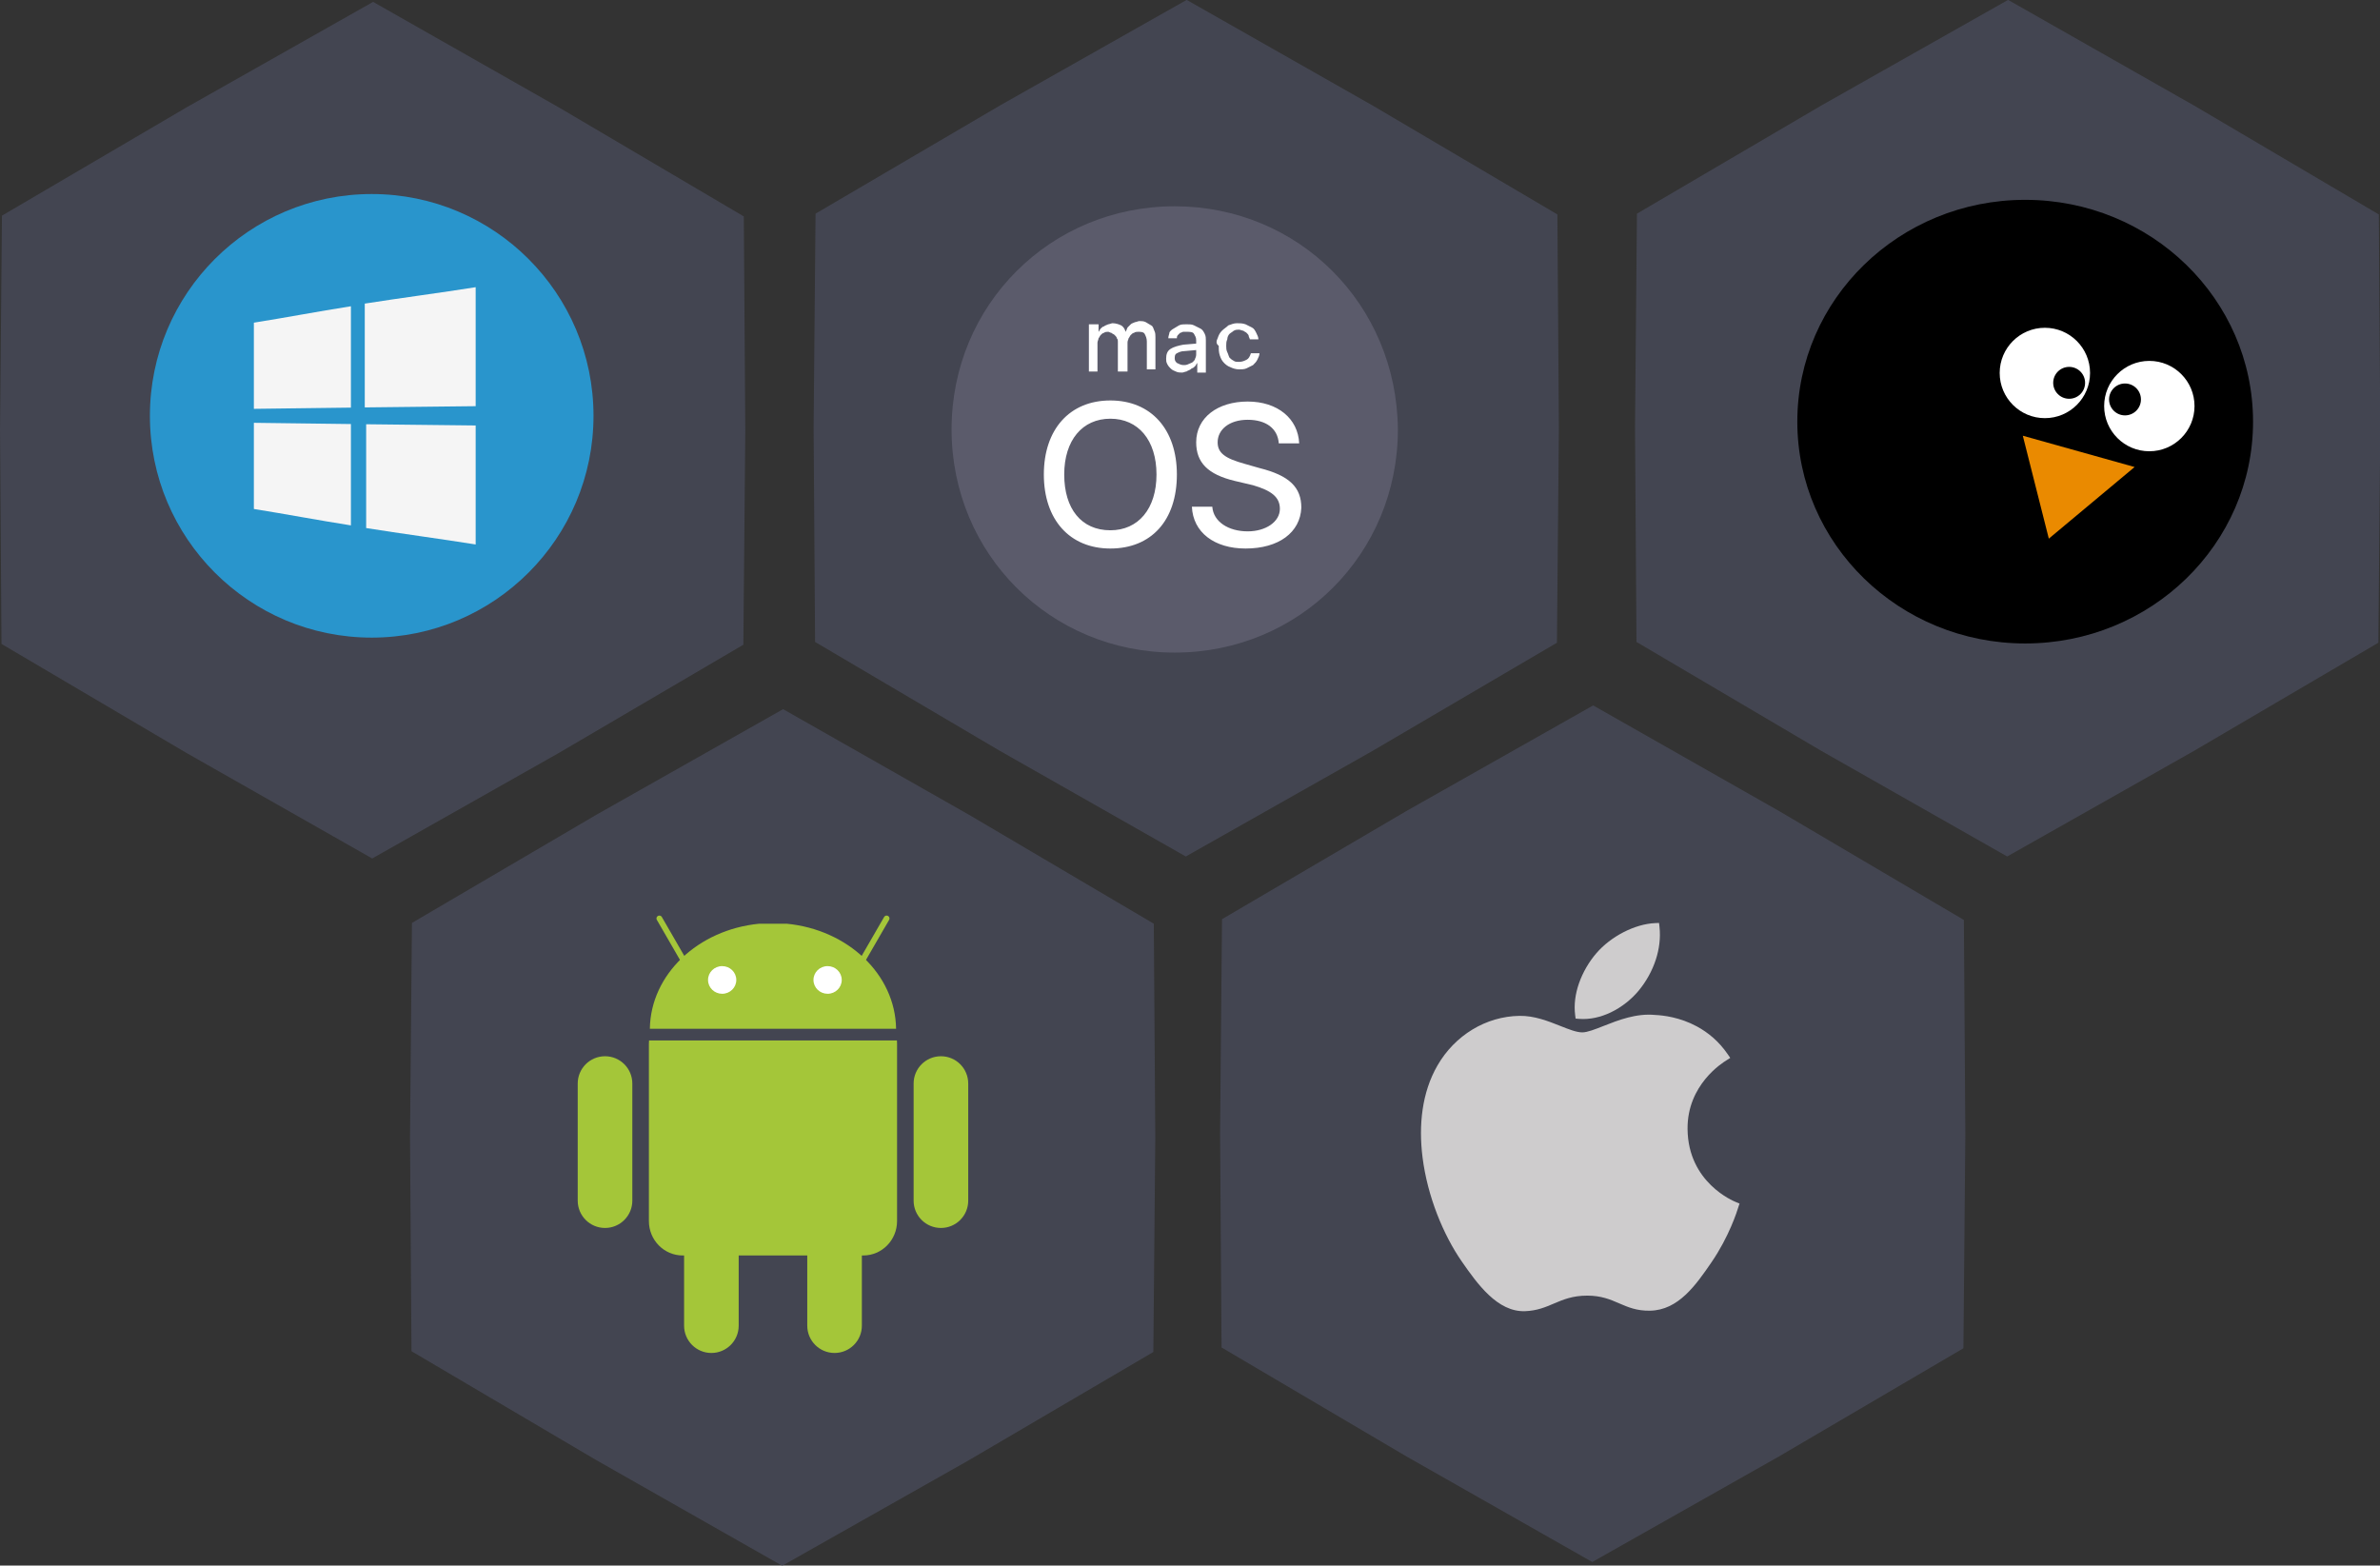 <?xml version="1.0" encoding="UTF-8" standalone="no"?>
<!-- Created with Inkscape (http://www.inkscape.org/) -->

<svg
   width="129.109mm"
   height="84.931mm"
   viewBox="0 0 129.109 84.931"
   version="1.1"
   id="svg1"
   xml:space="preserve"
   inkscape:version="1.3.2 (091e20e, 2023-11-25, custom)"
   sodipodi:docname="platforms.svg"
   xmlns:inkscape="http://www.inkscape.org/namespaces/inkscape"
   xmlns:sodipodi="http://sodipodi.sourceforge.net/DTD/sodipodi-0.dtd"
   xmlns="http://www.w3.org/2000/svg"
   xmlns:svg="http://www.w3.org/2000/svg"><rect x="0" y="0" width="129.109" height="84.931" fill="#333333" stroke="none"/><sodipodi:namedview
     id="namedview1"
     pagecolor="#ffffff"
     bordercolor="#000000"
     borderopacity="0.25"
     inkscape:showpageshadow="2"
     inkscape:pageopacity="0.0"
     inkscape:pagecheckerboard="0"
     inkscape:deskcolor="#d1d1d1"
     inkscape:document-units="mm"
     inkscape:zoom="1.0242632"
     inkscape:cx="300.21581"
     inkscape:cy="247.49498"
     inkscape:window-width="1920"
     inkscape:window-height="1009"
     inkscape:window-x="-8"
     inkscape:window-y="-8"
     inkscape:window-maximized="1"
     inkscape:current-layer="layer1"><inkscape:page
       x="1.4075595e-13"
       y="0"
       width="129.109"
       height="84.931"
       id="page2"
       margin="0"
       bleed="0" /></sodipodi:namedview><defs
     id="defs1"><style
       type="text/css"
       id="style1">
   <![CDATA[
    .fil1 {fill:none}
    .fil0 {fill:#CECCCD;fill-rule:nonzero}
   ]]>
  </style></defs><g
     inkscape:label="Capa 1"
     inkscape:groupmode="layer"
     id="layer1"
     transform="translate(-44.109,-19.246)"><path
       sodipodi:type="star"
       style="fill:#4e5265;fill-opacity:0.619;stroke-width:0.265"
       id="path1"
       inkscape:flatsided="false"
       sodipodi:sides="6"
       sodipodi:cx="19.361624"
       sodipodi:cy="40.549816"
       sodipodi:r1="34.171501"
       sodipodi:r2="39.277588"
       sodipodi:arg1="-0.32175055"
       sodipodi:arg2="0.20184822"
       inkscape:rounded="0"
       inkscape:randomized="0"
       d="M 51.78,29.744 57.842,48.424 44.929,63.222 31.782,77.812 12.511,74.028 -6.698,69.937 -13.056,51.356 -19.119,32.675 -6.206,17.878 6.941,3.288 26.212,7.072 45.421,11.162 Z"
       transform="matrix(0.443,-0.392,0.392,0.443,83.987,32.101)" /><path
       sodipodi:type="star"
       style="fill:#4e5265;fill-opacity:0.619;stroke-width:0.265"
       id="path1-44"
       inkscape:flatsided="false"
       sodipodi:sides="6"
       sodipodi:cx="19.361624"
       sodipodi:cy="40.549816"
       sodipodi:r1="34.171501"
       sodipodi:r2="39.277588"
       sodipodi:arg1="-0.32175055"
       sodipodi:arg2="0.20184822"
       inkscape:rounded="0"
       inkscape:randomized="0"
       d="M 51.78,29.744 57.842,48.424 44.929,63.222 31.782,77.812 12.511,74.028 -6.698,69.937 -13.056,51.356 -19.119,32.675 -6.206,17.878 6.941,3.288 26.212,7.072 45.421,11.162 Z"
       transform="matrix(0.443,-0.392,0.392,0.443,39.852,32.209)" /><path
       sodipodi:type="star"
       style="fill:#4e5265;fill-opacity:0.619;stroke-width:0.265"
       id="path1-6"
       inkscape:flatsided="false"
       sodipodi:sides="6"
       sodipodi:cx="19.361624"
       sodipodi:cy="40.549816"
       sodipodi:r1="34.171501"
       sodipodi:r2="39.277588"
       sodipodi:arg1="-0.32175055"
       sodipodi:arg2="0.20184822"
       inkscape:rounded="0"
       inkscape:randomized="0"
       d="M 51.78,29.744 57.842,48.424 44.929,63.222 31.782,77.812 12.511,74.028 -6.698,69.937 -13.056,51.356 -19.119,32.675 -6.206,17.878 6.941,3.288 26.212,7.072 45.421,11.162 Z"
       transform="matrix(0.443,-0.392,0.392,0.443,62.093,70.578)" /><path
       sodipodi:type="star"
       style="fill:#4e5265;fill-opacity:0.619;stroke-width:0.265"
       id="path1-6-4"
       inkscape:flatsided="false"
       sodipodi:sides="6"
       sodipodi:cx="19.361624"
       sodipodi:cy="40.549816"
       sodipodi:r1="34.171501"
       sodipodi:r2="39.277588"
       sodipodi:arg1="-0.32175055"
       sodipodi:arg2="0.20184822"
       inkscape:rounded="0"
       inkscape:randomized="0"
       d="M 51.78,29.744 57.842,48.424 44.929,63.222 31.782,77.812 12.511,74.028 -6.698,69.937 -13.056,51.356 -19.119,32.675 -6.206,17.878 6.941,3.288 26.212,7.072 45.421,11.162 Z"
       transform="matrix(0.443,-0.392,0.392,0.443,106.037,70.375)" /><path
       sodipodi:type="star"
       style="fill:#4e5265;fill-opacity:0.619;stroke-width:0.265"
       id="path1-6-4-7"
       inkscape:flatsided="false"
       sodipodi:sides="6"
       sodipodi:cx="19.361624"
       sodipodi:cy="40.549816"
       sodipodi:r1="34.171501"
       sodipodi:r2="39.277588"
       sodipodi:arg1="-0.32175055"
       sodipodi:arg2="0.20184822"
       inkscape:rounded="0"
       inkscape:randomized="0"
       d="M 51.78,29.744 57.842,48.424 44.929,63.222 31.782,77.812 12.511,74.028 -6.698,69.937 -13.056,51.356 -19.119,32.675 -6.206,17.878 6.941,3.288 26.212,7.072 45.421,11.162 Z"
       transform="matrix(0.443,-0.392,0.392,0.443,128.546,32.101)" /><g
       id="g1"
       transform="matrix(0.104,0,0,0.104,72.104,61.79)"><path
         d="m 101.885,207.092 c 7.865,0 14.241,6.376 14.241,14.241 v 61.09 c 0,7.865 -6.376,14.24 -14.241,14.24 -7.864,0 -14.24,-6.375 -14.24,-14.24 v -61.09 c 0,-7.864 6.376,-14.24 14.24,-14.24 z"
         fill="#a4c639"
         id="path1-69" /><path
         d="m 69.374,133.645 c -0.047,0.54 -0.088,1.086 -0.088,1.638 v 92.557 c 0,9.954 7.879,17.973 17.66,17.973 h 94.124 c 9.782,0 17.661,-8.02 17.661,-17.973 v -92.557 c 0,-0.552 -0.02,-1.1 -0.066,-1.638 z"
         fill="#a4c639"
         id="path2" /><path
         d="m 166.133,207.092 c 7.865,0 14.241,6.376 14.241,14.241 v 61.09 c 0,7.865 -6.376,14.24 -14.241,14.24 -7.864,0 -14.24,-6.375 -14.24,-14.24 v -61.09 c 0,-7.864 6.376,-14.24 14.24,-14.24 z M 46.405,141.882 c 7.864,0 14.24,6.376 14.24,14.241 v 61.09 c 0,7.865 -6.376,14.241 -14.24,14.241 -7.865,0 -14.241,-6.376 -14.241,-14.24 v -61.09 c -0.001,-7.865 6.375,-14.242 14.241,-14.242 z m 175.209,0 c 7.864,0 14.24,6.376 14.24,14.241 v 61.09 c 0,7.865 -6.376,14.241 -14.24,14.241 -7.865,0 -14.241,-6.376 -14.241,-14.24 v -61.09 c 0,-7.865 6.376,-14.242 14.241,-14.242 z M 69.79,127.565 C 70.186,99.135 95,75.825 126.852,72.753 h 14.312 c 31.854,3.073 56.666,26.384 57.062,54.812 z"
         fill="#a4c639"
         id="path3" /><path
         d="m 74.743,70.009 15.022,26.02 m 103.511,-26.02 -15.023,26.02"
         fill="none"
         stroke="#a4c639"
         stroke-width="3"
         stroke-linecap="round"
         stroke-linejoin="round"
         id="path4" /><path
         d="m 114.878,102.087 c 0.012,3.974 -3.277,7.205 -7.347,7.216 -4.068,0.01 -7.376,-3.202 -7.388,-7.176 v -0.04 c -0.011,-3.975 3.278,-7.205 7.347,-7.216 4.068,-0.011 7.376,3.2 7.388,7.176 z m 54.996,0 c 0.012,3.974 -3.277,7.205 -7.347,7.216 -4.068,0.01 -7.376,-3.202 -7.388,-7.176 v -0.04 c -0.011,-3.975 3.278,-7.205 7.347,-7.216 4.068,-0.011 7.376,3.2 7.388,7.176 z"
         fill="#ffffff"
         id="path5" /></g><g
       style="clip-rule:evenodd;fill-rule:evenodd;image-rendering:optimizeQuality;shape-rendering:geometricPrecision;text-rendering:geometricPrecision"
       id="g2"
       transform="matrix(0.014,0,0,0.014,115.471,65.514)"><g
         id="Layer_x0020_1"><path
           class="fil0"
           d="m 1318.64,413.756 c -14.426,44.274 -37.767,85.308 -65.9,119.436 v 0.063 c -28.386,34.324 -66.301,64.671 -108.482,84.793 -38.713,18.466 -81.149,28.411 -123.377,25.12 l -12.924,-1.007 -1.702,-12.868 c -5.486,-41.499 0.849,-83.51 14.192,-122.387 15.527,-45.241 40.677,-86.52 67.664,-117.8 v -0.005 c 27.927,-32.714 65.379,-61.178 105.487,-81.801 40.244,-20.694 83.465,-33.634 122.803,-35.237 l 14.87,-0.606 1.63,14.856 c 4.765,43.448 -1.03,86.849 -14.257,127.445 z"
           id="path1-4" /><path
           class="fil0"
           d="m 1592.05,804.067 c -14.256,8.82 -152.045,94.081 -150.337,265.937 1.802,207.182 177.474,279.003 187.171,282.966 h 0.063 l 0.419,0.174 13.784,5.707 -4.721,14.105 c -0.28,0.836 0.038,-0.053 -0.371,1.259 -4.482,14.361 -34.868,111.708 -103.511,212.014 -31.148,45.498 -62.883,90.928 -100.352,125.971 -38.796,36.282 -83.102,60.774 -137.837,61.791 -51.589,0.969 -85.364,-13.645 -120.474,-28.837 -33.478,-14.486 -68.295,-29.552 -122.779,-29.552 -57.234,0 -93.82,15.586 -129.06,30.6 -33.172,14.132 -65.255,27.8 -111.474,29.643 h -0.063 c -53.369,1.982 -99.648,-24.034 -140.778,-62.568 -39.35,-36.865 -73.825,-85.14 -105.241,-130.579 -70.917,-102.399 -132.592,-251.392 -151.647,-402.892 -15.673,-124.616 -2.572,-251.206 57.676,-355.753 33.633,-58.495 80.64,-106.233 135.598,-139.543 54.708,-33.157 117.299,-52.026 182.451,-53.003 v -10e-4 c 57.04,-1.035 110.823,20.309 157.884,38.985 33.306,13.216 62.98,24.993 85.226,24.993 19.654,0 48.624,-11.422 82.395,-24.737 57.037,-22.487 126.815,-49.995 200.599,-42.658 30.986,1.348 95.526,8.77 161.501,44.524 42.028,22.778 84.658,56.974 119.701,108.261 l 9.24,13.525 -13.802,8.913 c -0.738,0.477 -0.02,-0.009 -1.259,0.756 z"
           id="path2-7" /></g><rect
         class="fil1"
         height="2048"
         width="2048"
         id="rect2"
         x="0"
         y="0" /></g><g
       id="g3"
       transform="matrix(0.047,0,0,0.047,52.241,29.772)"><circle
         style="fill:#2995cc"
         cx="256"
         cy="256"
         r="256"
         id="circle1" /><g
         id="g4">
	<path
   style="fill:#f5f5f5"
   d="m 232,246.516 c 0,-38.996 0,-77.988 0,-116.984 -40,6.324 -72.536,12.624 -112,18.944 0,39.78 0,59.672 0,99.456 39.464,-0.46 72,-0.952 112,-1.416 z"
   id="path1-9" />
	<path
   style="fill:#f5f5f5"
   d="m 248,246.284 c 40,-0.48 88.536,-0.936 128,-1.42 0,-45.78 0,-91.564 0,-137.344 -39.464,6.324 -88,12.62 -128,18.948 0,39.94 0,79.876 0,119.816 z"
   id="path2-8" />
	<path
   style="fill:#f5f5f5"
   d="m 249.6,265.72 c -0.016,39.936 0,79.876 0,119.816 39.46,6.324 86.928,12.624 126.4,18.944 0,-45.78 0,-91.568 0,-137.344 -39.464,-0.468 -86.928,-0.944 -126.4,-1.416 z"
   id="path3-4" />
	<path
   style="fill:#f5f5f5"
   d="m 232,265.484 c -40,-0.476 -72.536,-0.944 -112,-1.42 0,39.784 0,59.672 0,99.456 39.464,6.328 72,12.62 112,18.944 0,-38.992 0,-77.984 0,-116.98 z"
   id="path4-9" />
</g></g><ellipse
       style="fill:#000000;fill-opacity:1;stroke-width:0.158"
       id="path6-0"
       cx="153.97"
       cy="42.12"
       rx="12.361"
       ry="12.033" /><ellipse
       style="fill:#ffffff;fill-opacity:1;stroke-width:0.142"
       id="path6-1"
       cx="107.741"
       cy="43.35"
       rx="11.101"
       ry="10.807" /><g
       id="g6"
       transform="matrix(0.582,0,0,0.582,85.952,25.548)"
       style="fill:#5b5b6b;fill-opacity:1"><g
         id="FPO_Dark"
         class="st0"
         style="fill:#5b5b6b;fill-opacity:1">
</g><g
         id="FPO_Light"
         class="st0"
         style="fill:#5b5b6b;fill-opacity:1">
	<g
   id="Mac_FPO"
   class="st1"
   style="fill:#5b5b6b;fill-opacity:1">
		<g
   id="Menu_Component"
   style="fill:#5b5b6b;fill-opacity:1">
			<rect
   id="Background"
   x="-781.4"
   y="-60.9"
   class="st2"
   width="1000"
   height="160"
   style="fill:#5b5b6b;fill-opacity:1" />
		</g>
	</g>
</g><g
         id="Spacing_Guide"
         style="fill:#5b5b6b;fill-opacity:1">
</g><g
         id="Artboard_Guides"
         class="st0"
         style="fill:#5b5b6b;fill-opacity:1">
</g><g
         id="Dark"
         style="fill:#5b5b6b;fill-opacity:1">
</g><g
         id="Light"
         style="fill:#5b5b6b;fill-opacity:1">
	<g
   id="Mac"
   style="fill:#5b5b6b;fill-opacity:1">
		<path
   id="macOS_Finder"
   class="st3"
   d="m 39.6,22.1 v -0.3 l -1.1,0.1 c -0.3,0 -0.5,0.1 -0.7,0.2 -0.2,0.1 -0.2,0.3 -0.2,0.5 0,0.2 0.1,0.3 0.2,0.4 0.2,0.1 0.4,0.2 0.6,0.2 0.2,0 0.3,0 0.5,-0.1 0.2,-0.1 0.3,-0.1 0.4,-0.2 0.1,-0.1 0.2,-0.2 0.2,-0.3 0.1,-0.2 0.1,-0.3 0.1,-0.5 z M 37.6,8.4 C 26,8.4 16.8,17.6 16.8,29.2 16.8,40.8 26,50 37.6,50 49.2,50 58.4,40.8 58.4,29.2 58.3,17.5 49.1,8.4 37.6,8.4 Z m 4,12.3 c 0.1,-0.3 0.2,-0.5 0.4,-0.7 0.2,-0.2 0.4,-0.3 0.6,-0.5 0.3,-0.1 0.5,-0.2 0.8,-0.2 0.3,0 0.5,0 0.8,0.1 0.2,0.1 0.4,0.2 0.6,0.3 0.2,0.1 0.3,0.3 0.4,0.5 0.1,0.2 0.2,0.4 0.2,0.6 h -0.8 c 0,-0.1 -0.1,-0.2 -0.1,-0.3 0,-0.1 -0.1,-0.2 -0.2,-0.3 -0.1,-0.1 -0.2,-0.1 -0.3,-0.2 -0.1,0 -0.3,-0.1 -0.4,-0.1 -0.2,0 -0.3,0 -0.5,0.1 -0.1,0.1 -0.3,0.2 -0.4,0.3 -0.1,0.1 -0.2,0.3 -0.2,0.5 -0.1,0.2 -0.1,0.4 -0.1,0.6 0,0.2 0,0.4 0.1,0.6 0.1,0.2 0.1,0.3 0.2,0.5 0.1,0.1 0.2,0.2 0.4,0.3 0.1,0.1 0.3,0.1 0.5,0.1 0.3,0 0.5,-0.1 0.7,-0.2 0.2,-0.1 0.3,-0.3 0.4,-0.6 h 0.8 c 0,0.2 -0.1,0.4 -0.2,0.6 -0.1,0.2 -0.2,0.3 -0.4,0.5 -0.2,0.1 -0.4,0.2 -0.6,0.3 -0.2,0.1 -0.5,0.1 -0.7,0.1 -0.3,0 -0.6,-0.1 -0.8,-0.2 C 42.5,23.3 42.3,23.1 42.2,23 42,22.8 41.9,22.6 41.8,22.3 41.7,22 41.7,21.7 41.7,21.4 41.4,21.2 41.5,20.9 41.6,20.7 Z M 29.7,19.4 h 0.8 v 0.7 0 c 0.1,-0.1 0.1,-0.2 0.2,-0.3 0.1,-0.1 0.2,-0.2 0.3,-0.2 0.1,-0.1 0.2,-0.1 0.4,-0.2 0.1,0 0.3,-0.1 0.4,-0.1 0.3,0 0.6,0.1 0.8,0.2 0.2,0.1 0.4,0.4 0.4,0.6 v 0 c 0.1,-0.1 0.1,-0.2 0.2,-0.4 0.1,-0.1 0.2,-0.2 0.3,-0.3 0.1,-0.1 0.2,-0.1 0.4,-0.2 0.1,0 0.3,-0.1 0.4,-0.1 0.2,0 0.4,0 0.6,0.1 0.2,0.1 0.3,0.2 0.5,0.3 0.2,0.1 0.2,0.3 0.3,0.5 0.1,0.2 0.1,0.4 0.1,0.6 v 3 H 35 V 21 c 0,-0.3 -0.1,-0.5 -0.2,-0.7 -0.1,-0.2 -0.4,-0.2 -0.6,-0.2 -0.1,0 -0.3,0 -0.4,0.1 -0.1,0 -0.2,0.1 -0.3,0.2 -0.1,0.1 -0.1,0.2 -0.2,0.3 0,0.1 -0.1,0.2 -0.1,0.4 v 2.7 H 32.3 V 21 c 0,-0.1 0,-0.2 -0.1,-0.3 0,-0.1 -0.1,-0.2 -0.2,-0.3 -0.1,-0.1 -0.2,-0.1 -0.3,-0.2 -0.1,0 -0.2,-0.1 -0.3,-0.1 -0.1,0 -0.3,0 -0.4,0.1 -0.1,0 -0.2,0.1 -0.3,0.2 -0.1,0.1 -0.1,0.2 -0.2,0.3 0,0.1 -0.1,0.3 -0.1,0.4 v 2.7 h -0.8 v -4.4 z m 1.9,20.9 c -3.8,0 -6.2,-2.7 -6.2,-6.9 0,-4.2 2.4,-6.9 6.2,-6.9 3.8,0 6.2,2.7 6.2,6.9 0,4.3 -2.4,6.9 -6.2,6.9 z m 7.1,-16.5 c -0.1,0 -0.3,0.1 -0.4,0.1 -0.2,0 -0.4,0 -0.6,-0.1 -0.2,-0.1 -0.3,-0.1 -0.5,-0.3 -0.1,-0.1 -0.2,-0.2 -0.3,-0.4 -0.1,-0.2 -0.1,-0.3 -0.1,-0.5 0,-0.4 0.1,-0.7 0.4,-0.9 0.3,-0.2 0.7,-0.3 1.2,-0.4 l 1.2,-0.1 v -0.3 c 0,-0.3 -0.1,-0.4 -0.2,-0.6 -0.1,-0.2 -0.4,-0.2 -0.7,-0.2 -0.1,0 -0.2,0 -0.3,0 -0.1,0 -0.2,0.1 -0.3,0.1 -0.1,0.1 -0.1,0.1 -0.2,0.2 -0.1,0.1 -0.1,0.2 -0.1,0.3 H 37 c 0,-0.2 0.1,-0.4 0.1,-0.5 0,-0.1 0.2,-0.3 0.4,-0.4 0.2,-0.1 0.3,-0.2 0.5,-0.3 0.2,-0.1 0.4,-0.1 0.7,-0.1 0.3,0 0.5,0 0.7,0.1 0.2,0.1 0.4,0.2 0.6,0.3 0.2,0.1 0.3,0.3 0.4,0.5 0.1,0.2 0.1,0.4 0.1,0.6 v 3 H 39.7 V 23 23 c -0.1,0.1 -0.1,0.2 -0.2,0.3 -0.1,0.1 -0.2,0.2 -0.3,0.2 -0.2,0.2 -0.4,0.2 -0.5,0.3 z m 5.5,16.5 c -2.9,0 -4.9,-1.5 -5,-3.9 h 1.9 c 0.1,1.4 1.5,2.3 3.3,2.3 1.7,0 3,-0.9 3,-2.1 0,-1.1 -0.8,-1.7 -2.5,-2.2 L 43.2,34 c -2.5,-0.6 -3.6,-1.7 -3.6,-3.6 0,-2.3 2,-3.8 4.8,-3.8 2.8,0 4.7,1.6 4.8,3.9 h -1.9 c -0.1,-1.4 -1.2,-2.2 -2.9,-2.2 -1.7,0 -2.8,0.9 -2.8,2.1 0,1 0.7,1.5 2.5,2 l 1.4,0.4 c 2.8,0.7 3.9,1.8 3.9,3.7 -0.1,2.3 -2.1,3.8 -5.2,3.8 z M 31.6,28.2 c -2.6,0 -4.3,2 -4.3,5.2 0,3.2 1.6,5.2 4.3,5.2 2.6,0 4.3,-2 4.3,-5.2 0,-3.2 -1.7,-5.2 -4.3,-5.2 z"
   style="fill:#5b5b6b;fill-opacity:1" />
	</g>
</g><g
         id="WORKING_LAYER"
         style="fill:#5b5b6b;fill-opacity:1">
</g><g
         id="LOCATION_NOTE"
         style="fill:#5b5b6b;fill-opacity:1">
</g></g><circle
       style="fill:#ffffff;fill-opacity:1;stroke-width:0.137"
       id="path7-7"
       cx="160.705"
       cy="-41.275"
       transform="scale(1,-1)"
       r="2.451" /><circle
       style="fill:#ffffff;fill-opacity:1;stroke-width:0.137"
       id="path7-7-5"
       cx="155.038"
       cy="-39.479"
       transform="scale(1,-1)"
       r="2.451" /><path
       sodipodi:type="star"
       style="fill:#ea8a00;fill-opacity:1;stroke-width:0.265"
       id="path8"
       inkscape:flatsided="true"
       sodipodi:sides="3"
       sodipodi:cx="262.66052"
       sodipodi:cy="-7.306273"
       sodipodi:r1="12.723199"
       sodipodi:r2="11.069182"
       sodipodi:arg1="0.68370931"
       sodipodi:arg2="1.7309069"
       inkscape:rounded="0"
       inkscape:randomized="0"
       d="M 272.524,0.731 250.769,-2.783 264.689,-19.867 Z"
       inkscape:transform-center-x="-0.081124922"
       transform="matrix(0.108,0.241,-0.267,0.097,126.015,-17.282)"
       inkscape:transform-center-y="0.94622474" /><circle
       style="fill:#000000;fill-opacity:1;stroke-width:0.048"
       id="path7-3-8"
       cx="156.355"
       cy="40.014"
       r="0.865" /><circle
       style="fill:#000000;fill-opacity:1;stroke-width:0.048"
       id="path7-3-8-0"
       cx="159.385"
       cy="40.915"
       r="0.865" /></g><style
     type="text/css"
     id="style1-3">
	.st0{display:none;}
	.st1{display:inline;}
	.st2{fill:#F7F7F7;}
	.st3{fill:#333333;}
</style></svg>

